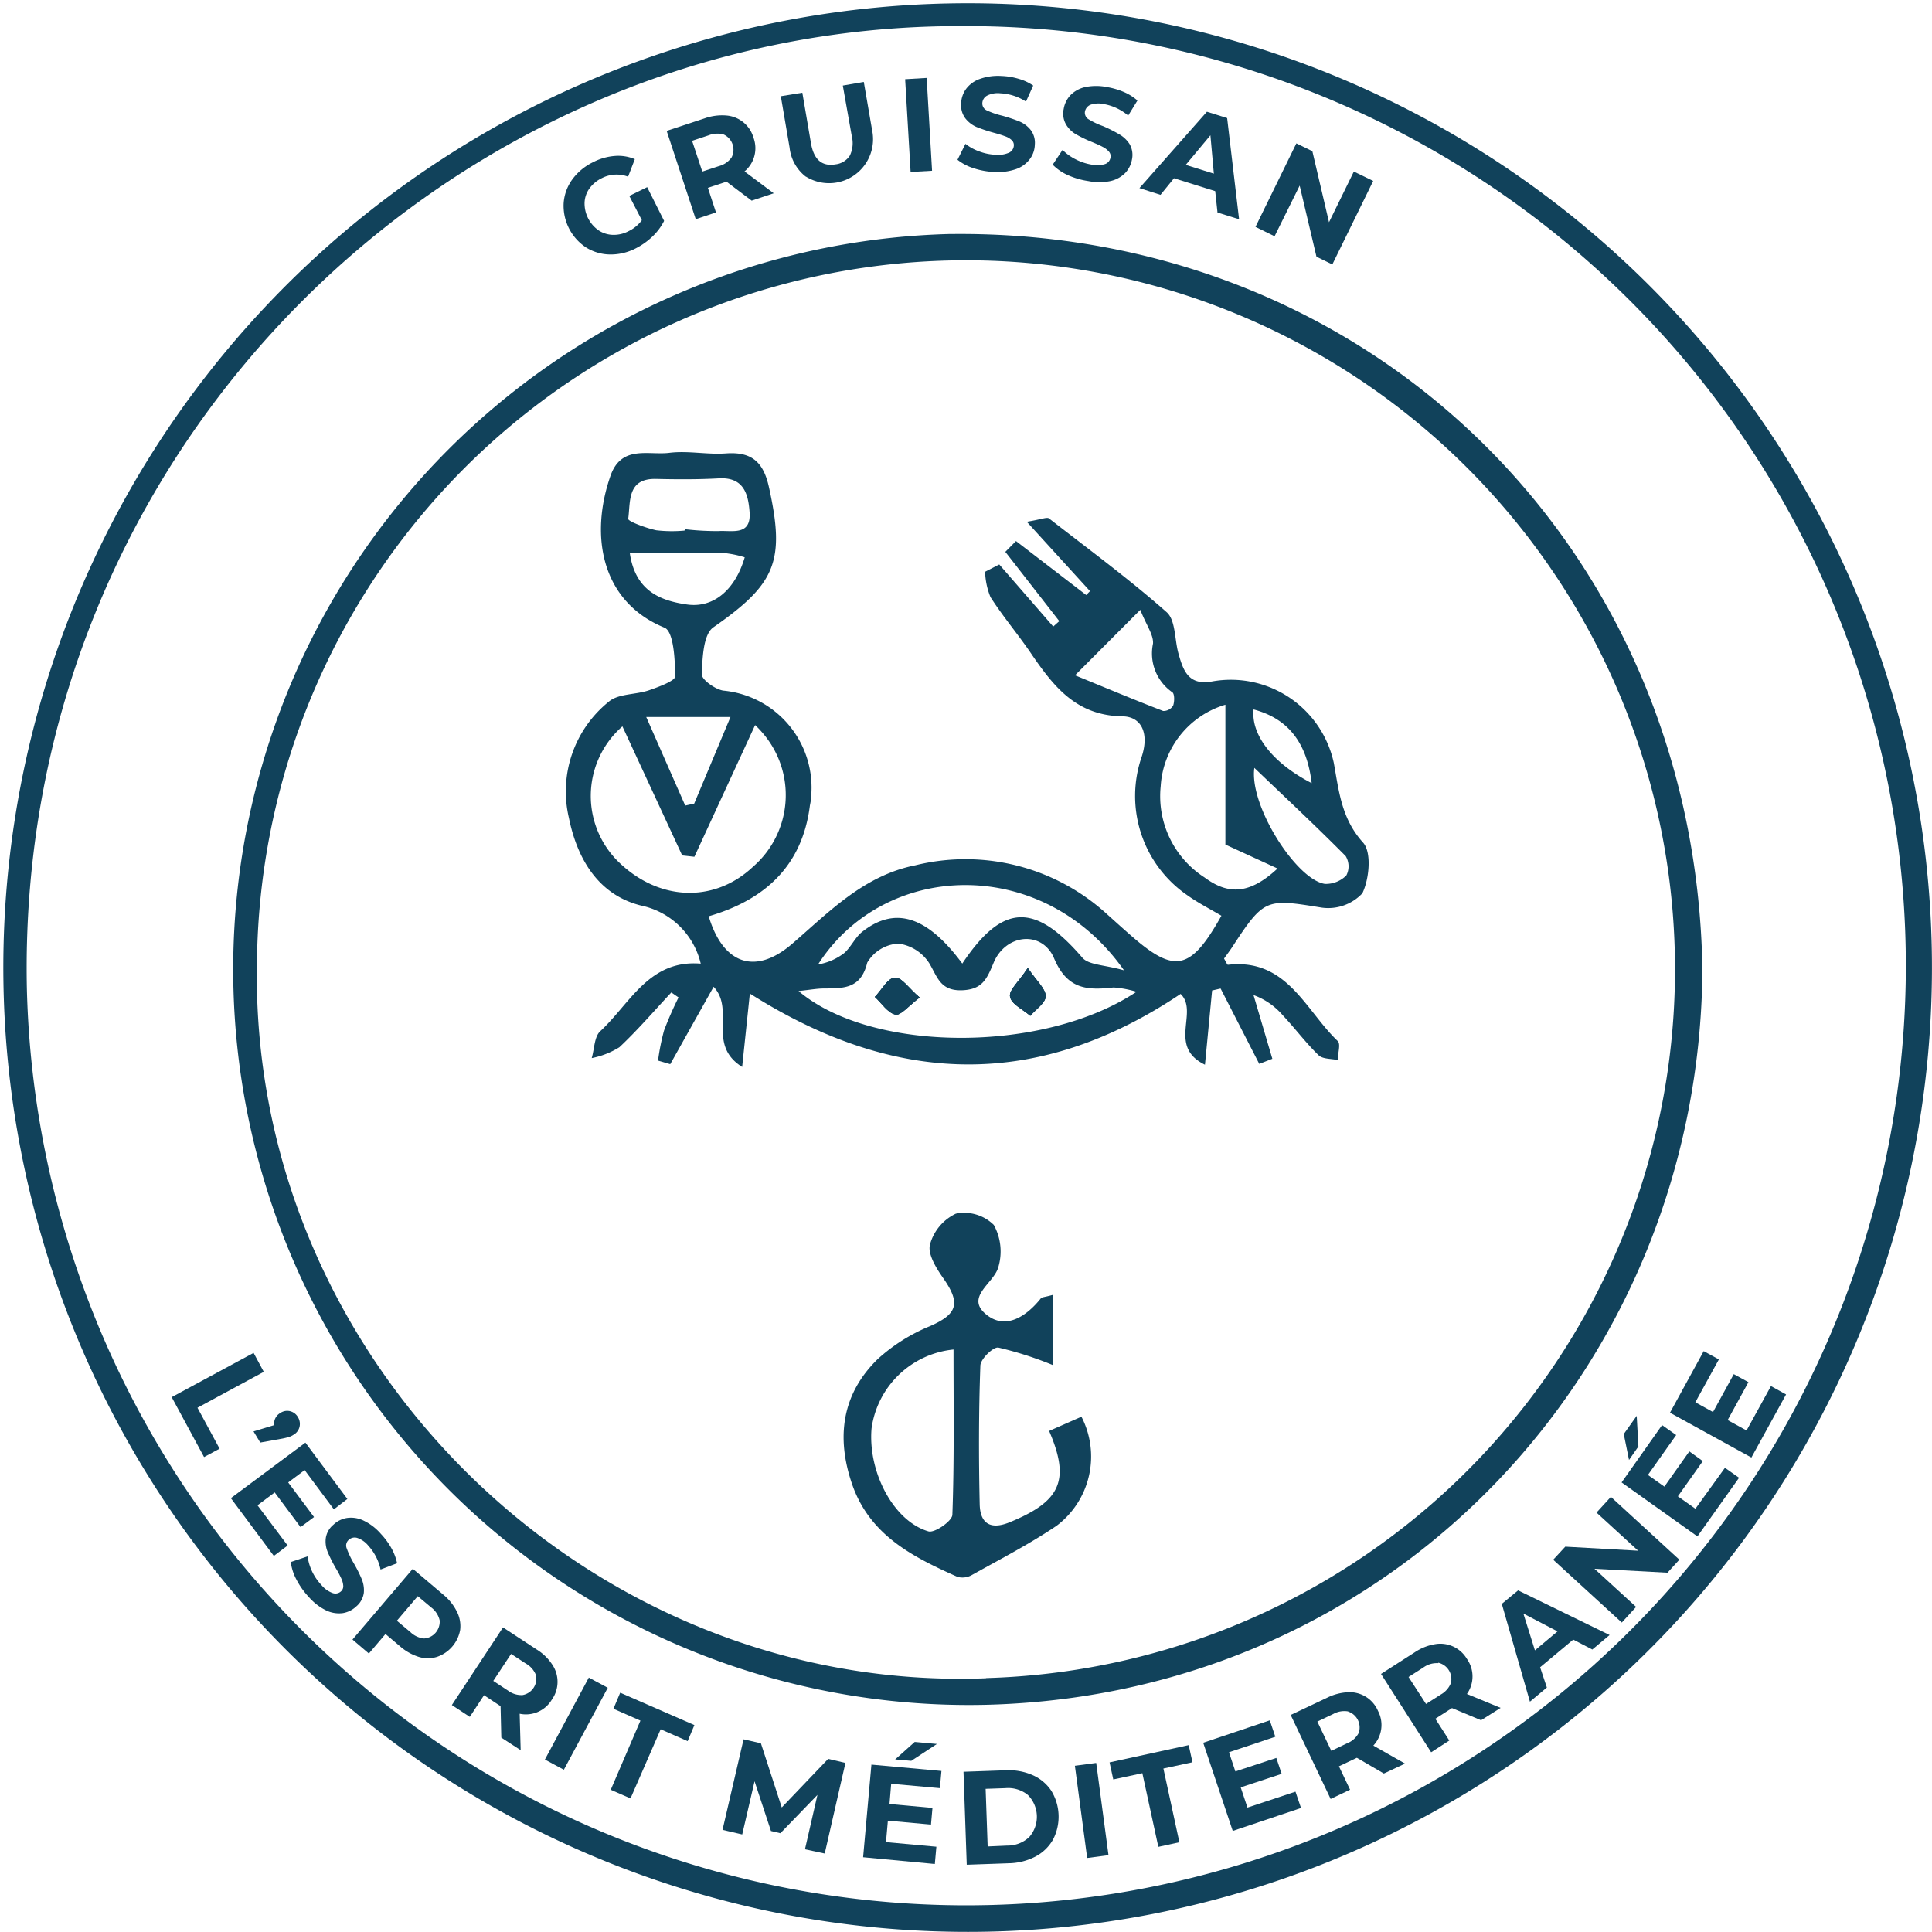 <svg id="Calque_1" data-name="Calque 1" xmlns="http://www.w3.org/2000/svg" viewBox="0 0 286.38 286.37"><defs><style>.cls-1{fill:#11425b}</style></defs><g id="Groupe_8391" data-name="Groupe 8391"><g id="Calque_1-2" data-name="Calque 1"><path id="Tracé_12732" data-name="Tracé 12732" class="cls-1" d="M150.25 293.62a142.94 142.94 0 114.38-.09q-2.19.08-4.38.09zm-1.81-282.49C73.32 11 8.47 73.45 10.05 153.64A139.28 139.28 0 10148.44 11.13z" transform="translate(-6.07 -7.26)"/><path id="Tracé_12733" data-name="Tracé 12733" class="cls-1" d="M258.42 151.06c-.49 59-45.76 107.18-105.74 108.89a109 109 0 01-6-218h.26c62.25-.76 110.52 46.56 111.48 109.11zM152.29 256A105.1 105.1 0 1044.2 154v1.45c2 56.83 51.3 102.74 108 100.58z" transform="translate(-6.07 -7.26)"/><path id="Tracé_12734" data-name="Tracé 12734" class="cls-1" d="M187.12 143c-1.87-1.1-3.52-1.94-5-3a17.85 17.85 0 01-6.8-20.62c1.09-3.38 0-5.89-2.87-5.94-6.66-.1-10-4.17-13.29-8.94-2-3-4.34-5.72-6.27-8.73a10.77 10.77 0 01-.8-3.76l2.1-1.08 8 9.2.9-.8-8-10.27 1.58-1.6 10.41 8 .56-.58-9.37-10.28c2.17-.35 3-.74 3.3-.49 5.87 4.57 11.87 8.98 17.43 13.89 1.33 1.17 1.17 4 1.74 6.09.7 2.5 1.45 4.81 4.95 4.19a15.62 15.62 0 0118.09 12.07c.77 4.23 1.13 8.26 4.34 11.81 1.29 1.43.92 5.4-.11 7.52a6.94 6.94 0 01-6 2.12c-8.25-1.34-8.55-1.4-13.24 5.77-.41.63-.87 1.23-1.26 1.78.27.44.46.93.58.92 8.74-1 11.45 6.7 16.27 11.3.48.45 0 1.86 0 2.82-1-.22-2.23-.13-2.84-.72-1.89-1.83-3.5-4-5.3-5.91a10.31 10.31 0 00-4.34-3l2.79 9.44-1.94.76-5.73-11.17-1.26.29c-.34 3.49-.67 7-1.06 11-5.59-2.71-.87-7.83-3.61-10.49-21.2 14.21-42.22 13.67-63.85-.06-.34 3.26-.69 6.59-1.14 10.88-5.27-3.32-1-8.4-4.23-11.88L105.42 165l-1.81-.53a33.52 33.52 0 01.89-4.46 52 52 0 012.15-4.9l-1.07-.74c-2.55 2.73-5 5.59-7.7 8.12a12.19 12.19 0 01-4.1 1.61c.4-1.36.38-3.19 1.28-4 4.44-4.11 7.21-10.63 14.88-10a11.49 11.49 0 00-8.81-8.6c-6.3-1.55-9.48-6.83-10.73-13a17.08 17.08 0 015.91-17.23c1.45-1.24 4.07-1 6.07-1.73 1.39-.48 3.78-1.38 3.76-2 0-2.51-.22-6.69-1.57-7.24-9.29-3.8-11.16-13.49-8-22.53 1.62-4.59 5.62-3 8.73-3.39 2.75-.34 5.6.29 8.37.09 3.83-.28 5.56 1.28 6.38 5 2.44 11 1 14.34-8.23 20.77-1.52 1.06-1.63 4.58-1.72 7 0 .78 2 2.22 3.2 2.39a14.44 14.44 0 0113 15.76c0 .43-.1.85-.18 1.28-1.13 9-6.74 14-15 16.41 2.14 7.15 6.94 8.76 12.36 4.09s10.62-10.13 18.25-11.64a31.07 31.07 0 0128.3 7.12c1.27 1.14 2.55 2.3 3.85 3.43 6.33 5.5 8.69 5.04 13.24-3.08zM118 114.74l-9 19.52-1.81-.2-8.86-19.13A13.68 13.68 0 0097 134.22l.29.33c6 6.27 14.5 6.76 20.42 1.17a14.06 14.06 0 001.37-19.85 12.9 12.9 0 00-1.08-1.13zm56.56 39.54a15.31 15.31 0 00-3.42-.65c-3.87.43-6.85.34-8.82-4.31-1.79-4.22-7.25-3.63-9 .73-1 2.4-1.69 3.91-4.72 4-3.18.07-3.58-2-4.78-4a6.44 6.44 0 00-4.58-2.92 5.75 5.75 0 00-4.62 2.82c-.93 3.87-3.48 3.81-6.37 3.83-1.08 0-2.16.21-3.81.38 10.82 9.17 36.27 9.29 50.08.12zm13.15-42.56a13.45 13.45 0 00-9.59 12.07 14.33 14.33 0 006.5 13.54c3.5 2.58 6.64 2.55 10.82-1.33l-7.73-3.55zm-39 38.37c6-9 10.8-9 17.78-.89.95 1.12 3.28 1.06 6.19 1.89-11.92-17-35.37-16.41-45.35-.87a8.73 8.73 0 003.88-1.69c1-.87 1.61-2.32 2.67-3.15 4.85-3.82 9.6-2.36 14.83 4.71zm-41.14-64.22v-.17a40.49 40.49 0 005 .28c2-.13 4.87.76 4.61-2.81-.19-2.74-.91-5.24-4.61-5-3.08.17-6.18.15-9.26.08-4.32-.1-3.77 3.4-4.12 5.91-.06.38 2.64 1.37 4.15 1.7a20 20 0 004.16.05zm67.53 11.78l-9.68 9.71c4.89 2 8.94 3.7 13.07 5.29a1.7 1.7 0 001.47-.79c.22-.61.23-1.79-.14-2a7 7 0 01-2.84-7.2c.09-1.33-1-2.73-1.88-5zM99.42 89.2c.79 5.59 4.44 7.1 8.53 7.67 3.93.54 7.11-2.23 8.51-7a15.62 15.62 0 00-3.11-.64c-4.44-.07-8.87 0-13.93 0zM192 121.09c-.77 5.62 6.22 16.53 10.44 17.19a4.25 4.25 0 003.2-1.26 2.92 2.92 0 00-.1-2.86c-4.28-4.32-8.72-8.47-13.54-13.08zm-77.65-7.55h-12.49l5.78 13.13 1.33-.29zm86.15 9.8c-.71-6-3.49-9.56-8.61-10.92-.41 3.82 2.91 8 8.6 10.92z" transform="translate(-6.07 -7.26)"/><path id="Tracé_12735" data-name="Tracé 12735" class="cls-1" d="M162.12 209.6a53 53 0 00-8.07-2.59c-.77-.12-2.62 1.69-2.66 2.66-.25 6.85-.25 13.71-.1 20.56.06 2.77 1.51 3.86 4.4 2.69 7.57-3.09 9.07-6.19 5.89-13.55l4.79-2.11a12.85 12.85 0 01-3.69 16.17c-4 2.7-8.28 4.91-12.49 7.26a2.82 2.82 0 01-2.19.31c-6.61-2.95-13-6.16-15.62-13.73-2.38-6.94-1.54-13.33 3.78-18.54a26.27 26.27 0 017.75-4.89c4.11-1.8 4.61-3.4 1.92-7.2-1-1.43-2.27-3.5-1.91-4.89a7.14 7.14 0 013.84-4.59 6.24 6.24 0 015.62 1.67 8.16 8.16 0 01.64 6.36c-.73 2.37-5 4.39-1.66 7 2.82 2.21 5.87.19 8-2.48.16-.19.58-.17 1.76-.51zm-14.71-2.3a13.63 13.63 0 00-12.15 11.7c-.55 6.47 3.27 13.76 8.45 15.26.92.25 3.5-1.54 3.53-2.46.29-8.05.17-16.09.17-24.48z" transform="translate(-6.07 -7.26)"/><path id="Tracé_12736" data-name="Tracé 12736" class="cls-1" d="M142.39 155.12c-1.65 1.24-2.81 2.71-3.58 2.53-1.16-.25-2.05-1.69-3.06-2.62 1-1 1.84-2.73 2.91-2.85s2.08 1.56 3.73 2.94z" transform="translate(-6.07 -7.26)"/><path id="Tracé_12737" data-name="Tracé 12737" class="cls-1" d="M158.42 150.75c1.32 1.94 2.63 3.05 2.65 4.17 0 1-1.46 1.94-2.28 2.91-1.07-.93-2.8-1.72-3-2.82-.21-.95 1.3-2.25 2.63-4.26z" transform="translate(-6.07 -7.26)"/></g><g id="Calque_1_-_copie" data-name="Calque 1 - copie"><path id="Tracé_12742" data-name="Tracé 12742" class="cls-1" d="M142.39 155.12c-1.65 1.24-2.81 2.71-3.58 2.53-1.16-.25-2.05-1.69-3.06-2.62 1-1 1.84-2.73 2.91-2.85s2.08 1.56 3.73 2.94z" transform="translate(-6.07 -7.26)"/><path id="Tracé_12743" data-name="Tracé 12743" class="cls-1" d="M158.42 150.75c1.32 1.94 2.63 3.05 2.65 4.17 0 1-1.46 1.94-2.28 2.91-1.07-.93-2.8-1.72-3-2.82-.21-.95 1.3-2.25 2.63-4.26z" transform="translate(-6.07 -7.26)"/><g id="Groupe_5810" data-name="Groupe 5810"><g id="Groupe_5809" data-name="Groupe 5809"><path id="Tracé_12744" data-name="Tracé 12744" class="cls-1" d="M99.35 36.3L102 35l2.51 5a8.45 8.45 0 01-1.74 2.33 10.35 10.35 0 01-2.46 1.74 8.07 8.07 0 01-3.86.91 6.85 6.85 0 01-3.54-1.06 7.41 7.41 0 01-3.29-6.56 6.77 6.77 0 011.27-3.49 8.28 8.28 0 013.07-2.56 8.42 8.42 0 013.21-.93 6.32 6.32 0 013 .47l-1 2.6a4.78 4.78 0 00-3.88.21 4.92 4.92 0 00-1.85 1.54 3.85 3.85 0 00-.72 2.1 4.88 4.88 0 002.06 4.09 4 4 0 002.11.68 4.66 4.66 0 002.32-.53 5.28 5.28 0 002-1.64z" transform="translate(-6.07 -7.26)"/><path id="Tracé_12745" data-name="Tracé 12745" class="cls-1" d="M117.49 37l-3.73-2.81-.15.05-2.61.86 1.2 3.65-3 1-4.31-13.09 5.66-1.87a7.77 7.77 0 013.21-.41 4.55 4.55 0 014 3.29 4.48 4.48 0 01-1.33 5l4.33 3.24zm-4.09-9.78a3.4 3.4 0 00-2.27.09l-2.47.82 1.51 4.56 2.47-.81a3.36 3.36 0 001.87-1.28 2.48 2.48 0 00-1.06-3.35z" transform="translate(-6.07 -7.26)"/><path id="Tracé_12746" data-name="Tracé 12746" class="cls-1" d="M125.52 33.45a6.29 6.29 0 01-2.41-4.32l-1.3-7.61L125 21l1.28 7.49c.42 2.43 1.63 3.48 3.65 3.13a2.9 2.9 0 002.1-1.28 4.21 4.21 0 00.3-2.9l-1.33-7.5 3.11-.54 1.31 7.6a6.52 6.52 0 01-9.9 6.43z" transform="translate(-6.07 -7.26)"/><path id="Tracé_12747" data-name="Tracé 12747" class="cls-1" d="M140.24 19l3.19-.19.8 13.76-3.18.18z" transform="translate(-6.07 -7.26)"/><path id="Tracé_12748" data-name="Tracé 12748" class="cls-1" d="M150.38 32.19a7.29 7.29 0 01-2.38-1.25l1.18-2.36a7.14 7.14 0 002.06 1.13 7.78 7.78 0 002.42.49 4 4 0 002-.32 1.24 1.24 0 00.69-1.05A1 1 0 00156 28a2.77 2.77 0 00-1-.56c-.39-.15-.93-.32-1.6-.5a23.26 23.26 0 01-2.56-.85 4.28 4.28 0 01-1.67-1.28 3.23 3.23 0 01-.63-2.23 3.82 3.82 0 01.74-2.15 4.32 4.32 0 012-1.46 8 8 0 013.22-.45 10.15 10.15 0 012.56.42 7.43 7.43 0 012.16 1l-1.07 2.38a7.6 7.6 0 00-3.78-1.23 3.51 3.51 0 00-2 .35 1.33 1.33 0 00-.69 1.12 1.12 1.12 0 00.7 1.08 11.64 11.64 0 002.22.76 24.59 24.59 0 012.55.85 4.24 4.24 0 011.68 1.25 3.13 3.13 0 01.63 2.21 3.71 3.71 0 01-.74 2.13 4.36 4.36 0 01-2 1.47 8.27 8.27 0 01-3.23.44 11.06 11.06 0 01-3.11-.56z" transform="translate(-6.07 -7.26)"/><path id="Tracé_12749" data-name="Tracé 12749" class="cls-1" d="M164.34 33.21a7.3 7.3 0 01-2.23-1.54l1.46-2.19a7.45 7.45 0 001.91 1.38 8 8 0 002.34.79 4 4 0 002.05-.07 1.21 1.21 0 00.81-1 1 1 0 00-.25-.86 3 3 0 00-.89-.68c-.37-.2-.88-.43-1.53-.7a19.89 19.89 0 01-2.42-1.16 4.07 4.07 0 01-1.5-1.47 3.21 3.21 0 01-.35-2.29 3.89 3.89 0 011-2.05 4.36 4.36 0 012.18-1.2 8 8 0 013.26 0 10.93 10.93 0 012.49.73 7.54 7.54 0 012 1.26l-1.37 2.23a7.62 7.62 0 00-3.59-1.7 3.65 3.65 0 00-2 .1 1.36 1.36 0 00-.82 1 1.13 1.13 0 00.56 1.16 11.45 11.45 0 002.11 1 21.56 21.56 0 012.44 1.23 4.43 4.43 0 011.51 1.44 3.23 3.23 0 01.35 2.28 3.89 3.89 0 01-1 2 4.46 4.46 0 01-2.2 1.2 8.14 8.14 0 01-3.26 0 11.46 11.46 0 01-3.06-.89z" transform="translate(-6.07 -7.26)"/><path id="Tracé_12750" data-name="Tracé 12750" class="cls-1" d="M186.2 35.59l-6.11-1.91-2 2.46-3.12-1 10-11.32 3 .94 1.77 15-3.2-1zM186 33l-.51-5.69-3.66 4.39z" transform="translate(-6.07 -7.26)"/><path id="Tracé_12751" data-name="Tracé 12751" class="cls-1" d="M209.62 34.08l-6.06 12.38-2.35-1.15-2.49-10.54-3.72 7.51-2.83-1.39 6.06-12.38 2.37 1.16 2.47 10.53 3.68-7.51z" transform="translate(-6.07 -7.26)"/></g></g><g id="Groupe_5813" data-name="Groupe 5813"><g id="Groupe_5812" data-name="Groupe 5812"><g id="Groupe_5811" data-name="Groupe 5811"><path id="Tracé_12752" data-name="Tracé 12752" class="cls-1" d="M43.66 207.8l1.51 2.81-9.83 5.32 3.28 6.07-2.3 1.24-4.8-8.88z" transform="translate(-6.07 -7.26)"/><path id="Tracé_12753" data-name="Tracé 12753" class="cls-1" d="M50.47 218.76a1.83 1.83 0 01-.88 1.17 2.73 2.73 0 01-.71.34 10.42 10.42 0 01-1.23.28l-3 .54-1-1.65 3.09-.94a1.61 1.61 0 01.14-1 1.82 1.82 0 01.74-.79 1.8 1.8 0 011.44-.27 1.84 1.84 0 011.17.88 1.9 1.9 0 01.24 1.44z" transform="translate(-6.07 -7.26)"/><path id="Tracé_12754" data-name="Tracé 12754" class="cls-1" d="M48.71 236.35l-2.05 1.54-6.37-8.56 11.05-8.23 6.22 8.35-2 1.54-4.33-5.82-2.44 1.83 3.83 5.13-2 1.49-3.83-5.14-2.55 1.91z" transform="translate(-6.07 -7.26)"/><path id="Tracé_12755" data-name="Tracé 12755" class="cls-1" d="M50 241.38a7.58 7.58 0 01-.83-2.58l2.5-.84a7.4 7.4 0 00.67 2.25 7.89 7.89 0 001.38 2 3.84 3.84 0 001.67 1.19 1.21 1.21 0 001.22-.25 1 1 0 00.34-.84 3 3 0 00-.29-1.07 14.41 14.41 0 00-.79-1.49 20.73 20.73 0 01-1.21-2.4 4.1 4.1 0 01-.3-2.08 3.18 3.18 0 011.13-2 3.77 3.77 0 012-1 4.25 4.25 0 012.46.38 7.91 7.91 0 012.6 2 10.61 10.61 0 011.54 2.1 7.71 7.71 0 01.84 2.23l-2.45.93a7.6 7.6 0 00-1.81-3.53 3.59 3.59 0 00-1.66-1.16 1.31 1.31 0 00-1.28.32 1.11 1.11 0 00-.26 1.25 12.63 12.63 0 001 2.12 20.73 20.73 0 011.21 2.4 4.28 4.28 0 01.32 2.06 3.2 3.2 0 01-1.11 2 3.81 3.81 0 01-2 1 4.41 4.41 0 01-2.48-.4 8.2 8.2 0 01-2.55-1.97 11.65 11.65 0 01-1.86-2.62z" transform="translate(-6.07 -7.26)"/><path id="Tracé_12756" data-name="Tracé 12756" class="cls-1" d="M73.82 246.2a4.7 4.7 0 01.46 2.66 5.18 5.18 0 01-3.44 4 4.52 4.52 0 01-2.7 0 7.78 7.78 0 01-2.81-1.6l-2.12-1.79-2.46 2.89-2.43-2.07 8.94-10.49 4.55 3.86a7.68 7.68 0 012.01 2.54zm-4.88 3.93a2.49 2.49 0 002.3-2.7 3.33 3.33 0 00-1.24-1.89l-2-1.68-3.1 3.64 2 1.68a3.37 3.37 0 002.04.95z" transform="translate(-6.07 -7.26)"/><path id="Tracé_12757" data-name="Tracé 12757" class="cls-1" d="M80.38 264.83l-.11-4.67-.13-.08-2.32-1.54-2.11 3.21-2.66-1.75 7.58-11.51 5 3.28a7.44 7.44 0 012.3 2.23 4.56 4.56 0 01-.07 5.21 4.47 4.47 0 01-4.76 2.08l.15 5.4zm5.14-9.26a3.41 3.41 0 00-1.52-1.73l-2.17-1.42-2.64 4 2.17 1.43a3.32 3.32 0 002.17.67 2.48 2.48 0 002-2.9v-.06z" transform="translate(-6.07 -7.26)"/><path id="Tracé_12758" data-name="Tracé 12758" class="cls-1" d="M93.35 255.93l2.81 1.51-6.51 12.15-2.81-1.51z" transform="translate(-6.07 -7.26)"/><path id="Tracé_12759" data-name="Tracé 12759" class="cls-1" d="M101 262.31l-4-1.76 1-2.38 11 4.8-1 2.38-4-1.76-4.47 10.25-2.93-1.28z" transform="translate(-6.07 -7.26)"/><path id="Tracé_12760" data-name="Tracé 12760" class="cls-1" d="M125.39 281.38l1.85-8.06-5.49 5.68-1.4-.33-2.43-7.37-1.83 7.88-2.92-.68 3.12-13.42 2.57.59 3.09 9.51 6.88-7.2 2.56.6-3.07 13.43z" transform="translate(-6.07 -7.26)"/><path id="Tracé_12761" data-name="Tracé 12761" class="cls-1" d="M144.87 281l-.23 2.56-10.63-1 1.23-13.73 10.38.94-.23 2.55-7.22-.65-.25 3 6.37.58-.22 2.47-6.39-.58-.28 3.18zm-3.21-15.53l3.29.3-3.8 2.5-2.39-.21z" transform="translate(-6.07 -7.26)"/><path id="Tracé_12762" data-name="Tracé 12762" class="cls-1" d="M148.89 269.89l6.25-.22a8.86 8.86 0 014 .72 6.4 6.4 0 012.76 2.31 7.36 7.36 0 01.26 7.24 6.45 6.45 0 01-2.59 2.51 8.89 8.89 0 01-3.94 1l-6.26.22zm6.49 10.94a4.65 4.65 0 003.26-1.27 4.57 4.57 0 00-.22-6.24 4.65 4.65 0 00-3.34-1l-2.91.1.3 8.54z" transform="translate(-6.07 -7.26)"/><path id="Tracé_12763" data-name="Tracé 12763" class="cls-1" d="M165.4 269l3.16-.42 1.82 13.67-3.16.42z" transform="translate(-6.07 -7.26)"/><path id="Tracé_12764" data-name="Tracé 12764" class="cls-1" d="M175.4 270.1l-4.31.93-.55-2.53 11.73-2.56.56 2.54-4.31.93 2.37 10.93-3.12.68z" transform="translate(-6.07 -7.26)"/><path id="Tracé_12765" data-name="Tracé 12765" class="cls-1" d="M198.1 272.84l.82 2.42-10.12 3.4-4.38-13.07 9.87-3.32.82 2.43-6.87 2.3.95 2.84 6.07-2 .79 2.36-6.07 2 1 3z" transform="translate(-6.07 -7.26)"/><path id="Tracé_12766" data-name="Tracé 12766" class="cls-1" d="M211.2 270.15l-4-2.33-.15.07-2.51 1.19 1.65 3.47-2.88 1.37-5.92-12.45 5.39-2.55a7.74 7.74 0 013.13-.82 4.56 4.56 0 014.42 2.77 4.47 4.47 0 01-.69 5.14l4.7 2.67zm-5.27-9.2a3.36 3.36 0 00-2.24.38l-2.35 1.12 2.07 4.34 2.34-1.12a3.32 3.32 0 001.71-1.51A2.48 2.48 0 00206 261h-.07z" transform="translate(-6.07 -7.26)"/><path id="Tracé_12767" data-name="Tracé 12767" class="cls-1" d="M225.61 262.25l-4.31-1.8-.13.08-2.34 1.5 2.07 3.23-2.69 1.74-7.43-11.61 5-3.21a7.61 7.61 0 013-1.2 4.57 4.57 0 014.73 2.18 4.49 4.49 0 010 5.2l5 2.06zm-6.39-8.46a3.36 3.36 0 00-2.17.65l-2.19 1.4 2.59 4 2.19-1.4a3.39 3.39 0 001.5-1.71 2.49 2.49 0 00-1.86-3z" transform="translate(-6.07 -7.26)"/><path id="Tracé_12768" data-name="Tracé 12768" class="cls-1" d="M239.27 250.3l-4.91 4.1 1 3-2.51 2.1-4.17-14.5 2.42-2 13.56 6.62-2.56 2.15zm-2.33-1.22l-5.06-2.64 1.71 5.45z" transform="translate(-6.07 -7.26)"/><path id="Tracé_12769" data-name="Tracé 12769" class="cls-1" d="M244.85 229.14l10.15 9.31-1.76 1.93-10.82-.58 6.17 5.65-2.12 2.32-10.17-9.31 1.79-1.94 10.8.6-6.17-5.65z" transform="translate(-6.07 -7.26)"/><path id="Tracé_12770" data-name="Tracé 12770" class="cls-1" d="M261.76 224.83l2.09 1.48-6.17 8.69-11.24-8 6-8.5 2.09 1.48-4.19 5.91 2.44 1.73 3.7-5.22 2 1.44-3.7 5.22 2.6 1.84zm-15-5l1.92-2.7.25 4.54-1.39 2z" transform="translate(-6.07 -7.26)"/><path id="Tracé_12771" data-name="Tracé 12771" class="cls-1" d="M268.58 212.72l2.24 1.24-5.14 9.35-12.07-6.64 5-9.13 2.25 1.23-3.49 6.35 2.62 1.45 3.08-5.62 2.17 1.19-3.08 5.62 2.8 1.54z" transform="translate(-6.07 -7.26)"/></g></g></g></g><g id="Calque_1_-_copie_2" data-name="Calque 1 - copie 2"><path id="Tracé_12776" data-name="Tracé 12776" class="cls-1" d="M142.39 155.12c-1.65 1.24-2.81 2.71-3.58 2.53-1.16-.25-2.05-1.69-3.06-2.62 1-1 1.84-2.73 2.91-2.85s2.08 1.56 3.73 2.94z" transform="translate(-6.07 -7.26)"/><path id="Tracé_12777" data-name="Tracé 12777" class="cls-1" d="M158.42 150.75c1.32 1.94 2.63 3.05 2.65 4.17 0 1-1.46 1.94-2.28 2.91-1.07-.93-2.8-1.72-3-2.82-.21-.95 1.3-2.25 2.63-4.26z" transform="translate(-6.07 -7.26)"/></g></g></svg>